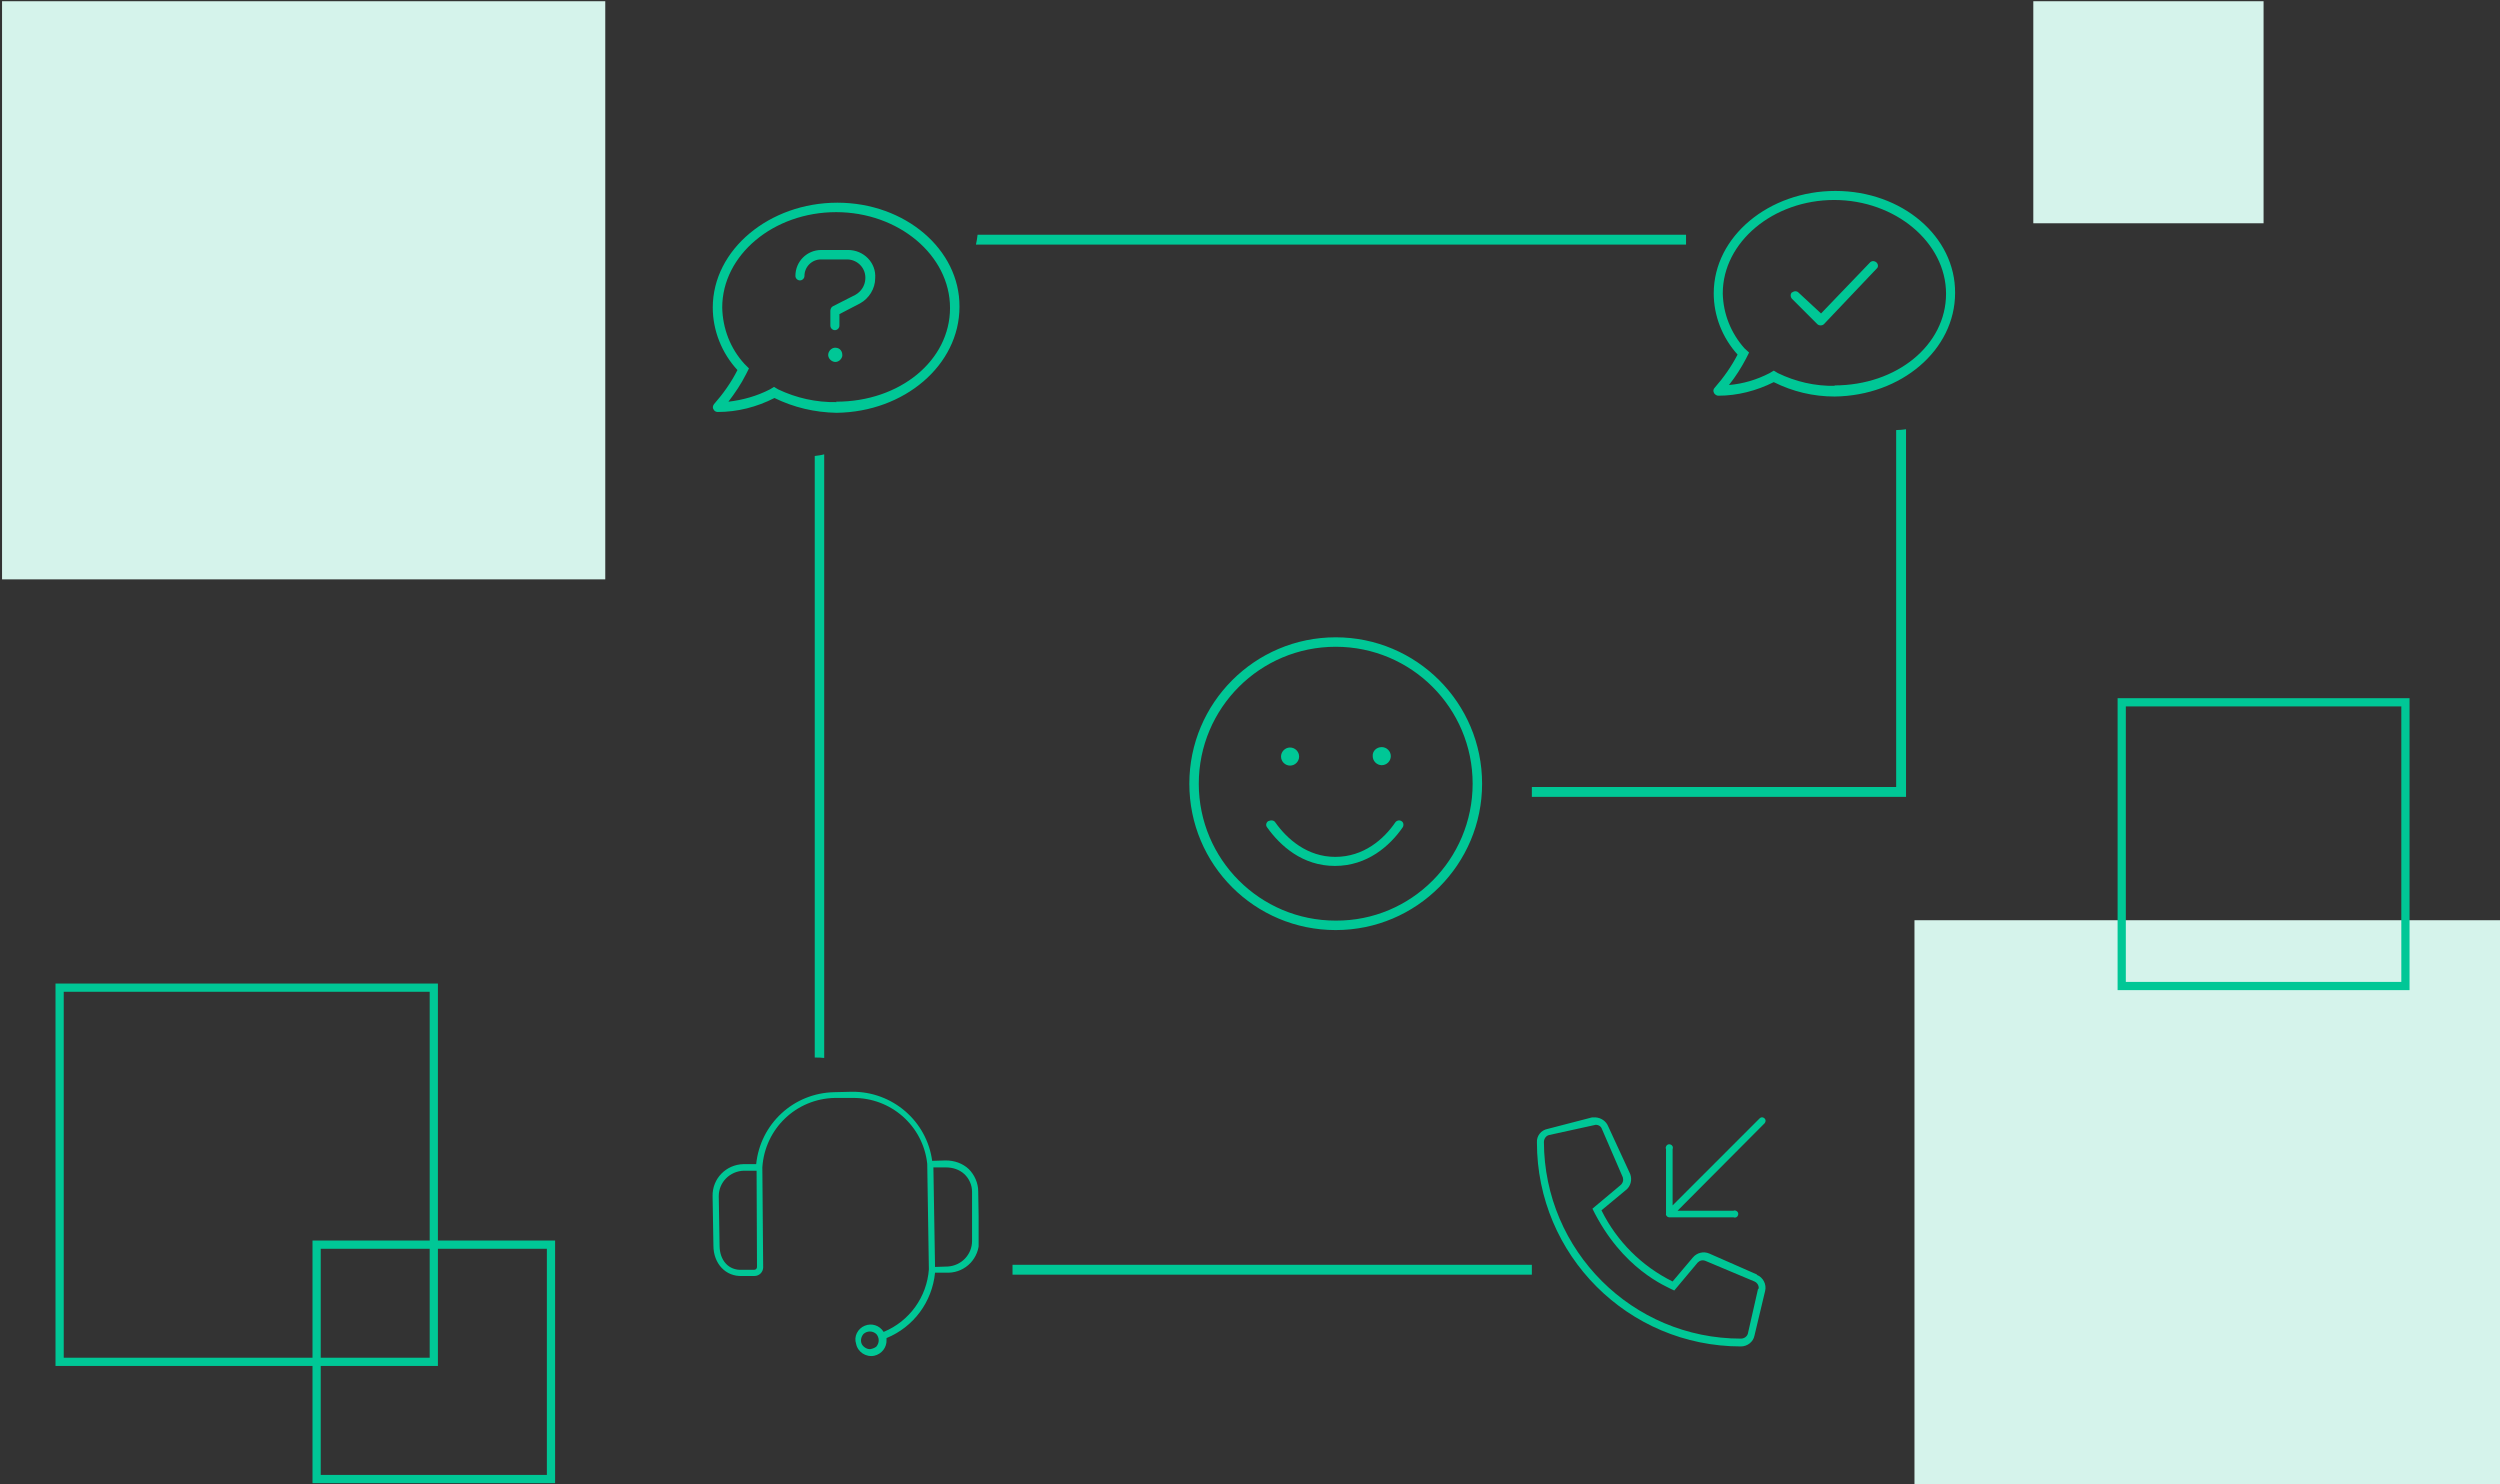 <svg version="1.1" id="Ebene_1" xmlns="http://www.w3.org/2000/svg" xmlns:xlink="http://www.w3.org/1999/xlink" x="0" y="0" viewBox="0 0 608 361" style="enable-background:new 0 0 608 361" xml:space="preserve"><rect x="0" y="0" width="608" height="361" fill="#333333" stroke="none"/><style>.st0{fill:#00c796}.st3{fill:#d5f3eb}.st5{fill:none;stroke:#00c796;stroke-width:2}</style><g id="Gruppe_4137" transform="translate(-710 -147)"><g id="Gruppe_4126" transform="translate(-9.455 -40.006)"><path class="st0" d="M957.2 244.1c-.1.8-.2 1.6-.4 2.4h172.7v-2.4H957.2zm-39.6 53.8v146.3c.8 0 1.6 0 2.3.1V297.5c-.7.2-1.5.3-2.3.4zm48.1 196.7v2.4H1092v-2.4H965.7zm214.9-203v86.8H1092v2.4h91v-89.4c-.8.1-1.6.2-2.4.2z"/><g transform="translate(1092.734 458.459)" id="Gruppe_4124"><defs><path id="SVGID_1_" d="M.5.3h55.6v55.8H.5z"/></defs><clipPath id="SVGID_00000172437114396968843630000003380760882248188809_"><use xlink:href="#SVGID_1_" style="overflow:visible"/></clipPath><g id="Gruppe_4123" style="clip-path:url(#SVGID_00000172437114396968843630000003380760882248188809_)"><path id="Pfad_2561" class="st0" d="M32.6 24.6h15.7c.5.2 1-.1 1.1-.5.2-.5-.1-1-.5-1.1-.2-.1-.4-.1-.6 0H34.7L55.9 1.7c.3-.4.3-.9-.1-1.2-.3-.3-.8-.3-1.1 0L33.5 21.7V8c.2-.5-.1-1-.5-1.1-.5-.2-1 .1-1.1.5-.1.2-.1.4 0 .6v15.7c-.1.4.2.8.7.9zM54 38.5l-11.6-5.1c-1.4-.6-3-.2-4 1l-4.9 5.8c-7.5-3.7-13.6-9.8-17.3-17.3l5.9-4.9c1.2-.9 1.6-2.5 1.1-3.9L17.8 2.4c-.5-1.2-1.7-2-3-2.1h-.9L3.1 3.1C1.5 3.4.4 4.8.5 6.4.5 33.8 22.7 56 50.1 56c1.6 0 3-1.1 3.3-2.6L56 42.5c.4-1.6-.5-3.3-2-3.9v-.1zm.3 3.4-2.5 11c-.2.7-.9 1.2-1.7 1.2-26.4 0-47.8-21.4-47.9-47.8 0-.8.5-1.5 1.2-1.7l11.4-2.5c.7 0 1.3.4 1.5 1l5.1 11.8c.2.7 0 1.4-.6 1.9L14 22.5c7.2 14.7 17.9 18.9 19.9 19.9l5.7-6.8c.5-.5 1.2-.7 1.9-.4l11.9 5c.7.3 1.2 1.1 1 1.9l-.1-.2z"/></g></g><g transform="translate(892.257 456.224)" id="Gruppe_4122"><defs><path id="SVGID_00000114754107962676265530000002482116499069245364_" d="M.5-3.7h64.7v64.3H.5z"/></defs><clipPath id="SVGID_00000050630465811578176690000016418126175234144678_"><use xlink:href="#SVGID_00000114754107962676265530000002482116499069245364_" style="overflow:visible"/></clipPath><g id="Gruppe_4121" style="clip-path:url(#SVGID_00000050630465811578176690000016418126175234144678_)"><path id="Pfad_2559" class="st0" d="m57.2 13-3.3.1C52.6 3.4 44.2-3.8 34.4-3.7l-4.3.1c-9.9.2-18 7.7-19 17.5H8C3.8 14 .4 17.4.5 21.7l.2 12c0 4.4 3 7.6 7 7.4h3c1.2 0 2.1-1 2.1-2.1l-.2-24.3C13.2 5.3 20.8-2 30.2-2.2h4.4c9.3-.1 17.1 6.8 18.1 16l.4 25.7c-.5 6.7-4.7 12.6-11 15.2-1-1.6-2.9-2.2-4.6-1.5-1.7.7-2.7 2.6-2.1 4.4.4 2 2.4 3.3 4.4 2.9 1.8-.4 3.1-2 3-3.9v-.4c6.6-2.7 11.1-8.8 11.8-15.9h3.3c4.2-.1 7.5-3.6 7.4-7.8l-.2-12c0-2-.9-4-2.3-5.4-1.5-1.4-3.5-2.1-5.6-2.1zM11.3 38.9c0 .4-.3.7-.7.7H7.7c-3.3.2-5.5-2.3-5.5-5.9l-.2-12c0-3.4 2.7-6.1 6.1-6.2h3.1l.1 23.4zm27.5 20c-.8 0-1.6-.5-2-1.2-.4-.8-.2-1.8.4-2.5.9-.8 2.2-.8 3.1 0 .8.9.8 2.2 0 3.1-.4.3-.9.5-1.5.6zm24.8-26.3c0 3.3-2.6 6-5.9 6.2l-3.1.1-.4-24.2h3.1c1.6 0 3.2.5 4.4 1.6 1.2 1.1 1.9 2.7 1.9 4.3v12z"/></g></g><path id="Pfad_2563" class="st0" d="M925.7 247.8h-6.5c-3.5 0-6.3 2.8-6.3 6.3 0 .6.5 1.1 1.1 1.1.6 0 1.1-.5 1.1-1.1 0-2.2 1.8-4 4-4h6.5c2.5.1 4.5 2.2 4.3 4.8-.1 1.6-1 3-2.4 3.8l-5.5 2.8c-.4.2-.6.7-.6 1.1v3.6c0 .6.5 1.1 1.1 1.1s1.1-.5 1.1-1.1v-2.8l5-2.6c2.2-1.2 3.7-3.6 3.7-6.1.3-3.8-2.8-6.9-6.6-6.9zm-2.8 23.8c-.9-.2-1.8.5-2 1.4-.2.9.5 1.8 1.4 2 .9.2 1.8-.5 2-1.4v-.3c0-.9-.6-1.6-1.4-1.7m29.9-10c.1-13.9-13.2-25.3-29.7-25.3s-30.3 11.4-30.3 25.5c0 5.6 2.2 11.1 6 15.2-1.5 3-3.5 5.8-5.7 8.3-.3.4-.4.9-.1 1.3.2.4.6.6 1 .6 4.8 0 9.5-1.2 13.8-3.4 4.7 2.3 9.8 3.5 15.1 3.6 16.5-.2 29.9-11.6 29.9-25.8m-29.9 23.2c-4.9.1-9.8-1-14.2-3.1l-1-.6-1 .6c-3.1 1.6-6.6 2.6-10.1 3 1.6-2.1 3.1-4.3 4.3-6.7l.7-1.4-1.1-1.1c-3.4-3.7-5.3-8.6-5.4-13.7 0-12.8 12.5-23.2 27.7-23.2s27.7 10.5 27.7 23.3-12.2 22.8-27.7 22.8l.1.1z"/><g id="Gruppe_4125" transform="translate(1135.734 233.142)"><path id="Pfad_2565" class="st0" d="M59.2 25.1C59.3 11.4 46.3.3 30.1.3S.5 11.4.5 25.2c0 5.5 2.1 10.8 5.8 14.9C4.8 43 2.9 45.7.7 48.2c-.3.3-.4.8-.1 1.3.2.3.6.6 1 .6 4.7 0 9.3-1.2 13.5-3.3 4.6 2.3 9.6 3.5 14.8 3.5 16.2-.2 29.3-11.3 29.3-25.2M30 47.7c-4.8.1-9.6-1-13.9-3.1l-1-.6-1 .6c-3.1 1.6-6.4 2.6-9.9 2.9 1.6-2 3-4.2 4.2-6.5l.7-1.4-1.1-1c-3.3-3.7-5.2-8.4-5.3-13.4C2.7 12.7 15 2.5 29.8 2.5S57 12.8 57 25.3 45 47.6 29.8 47.6l.2.1z"/><path id="Pfad_2564" class="st0" d="M19.6 24.9c-.5.4-.5 1.1-.1 1.6l.1.1 6.1 6.1c.2.2.5.3.8.3.3 0 .6-.1.8-.3l13-13.7c.3-.5.1-1.2-.5-1.5-.4-.2-.8-.2-1.2.1l-12 12.5-5.5-5.1c-.4-.4-1.1-.4-1.5 0v-.1z"/></g><path id="face-smile-thin_1_" class="st0" d="M1077.6 377.6c0-18.4-14.9-33.3-33.3-33.3s-33.3 14.9-33.3 33.3 14.9 33.3 33.3 33.3c18.4.1 33.3-14.9 33.3-33.3zm-68.9 0c0-19.6 15.9-35.6 35.6-35.6 19.6 0 35.6 15.9 35.6 35.6 0 19.6-15.9 35.6-35.6 35.6-19.7 0-35.6-15.9-35.6-35.6zm20.9 9.4c2.9 4.1 7.8 8.4 14.6 8.4 6.9 0 11.8-4.3 14.6-8.4.4-.5 1-.6 1.5-.3s.6 1 .3 1.5c-3.1 4.5-8.6 9.4-16.5 9.4s-13.3-4.9-16.5-9.4c-.4-.5-.2-1.2.3-1.5.7-.3 1.4-.2 1.7.3zm1.4-16c0-1.2 1-2.2 2.2-2.2 1.2 0 2.2 1 2.2 2.2s-1 2.2-2.2 2.2c-1.2 0-2.2-1-2.2-2.2zm24.5-2.3c1.2 0 2.2 1 2.2 2.2 0 1.2-1 2.2-2.2 2.2-1.2 0-2.2-1-2.2-2.2-.1-1.2.9-2.2 2.2-2.2-.1 0-.1 0 0 0z"/></g><g id="Gruppe_2680" transform="translate(532 -2034)"><path id="Rechteck_397" class="st3" d="M178.5 2181.3h146.7v140.6H178.5v-140.6z"/><path id="Rechteck_411" d="M672.5 2181.3h56v54h-56v-54z" style="opacity:.997;fill:#d5f3eb;enable-background:new"/><path id="Rechteck_399" class="st3" d="M643.6 2404.8h142.9v137.5H643.6v-137.5z"/><path id="Rechteck_446" class="st5" d="M192.5 2421.2h91v91h-91v-91z"/><path id="Rechteck_447" class="st5" d="M255 2483.7h57v57h-57v-57z"/><path id="Rechteck_589" class="st5" d="M694 2351.8h69v69h-69v-69z"/></g></g></svg>